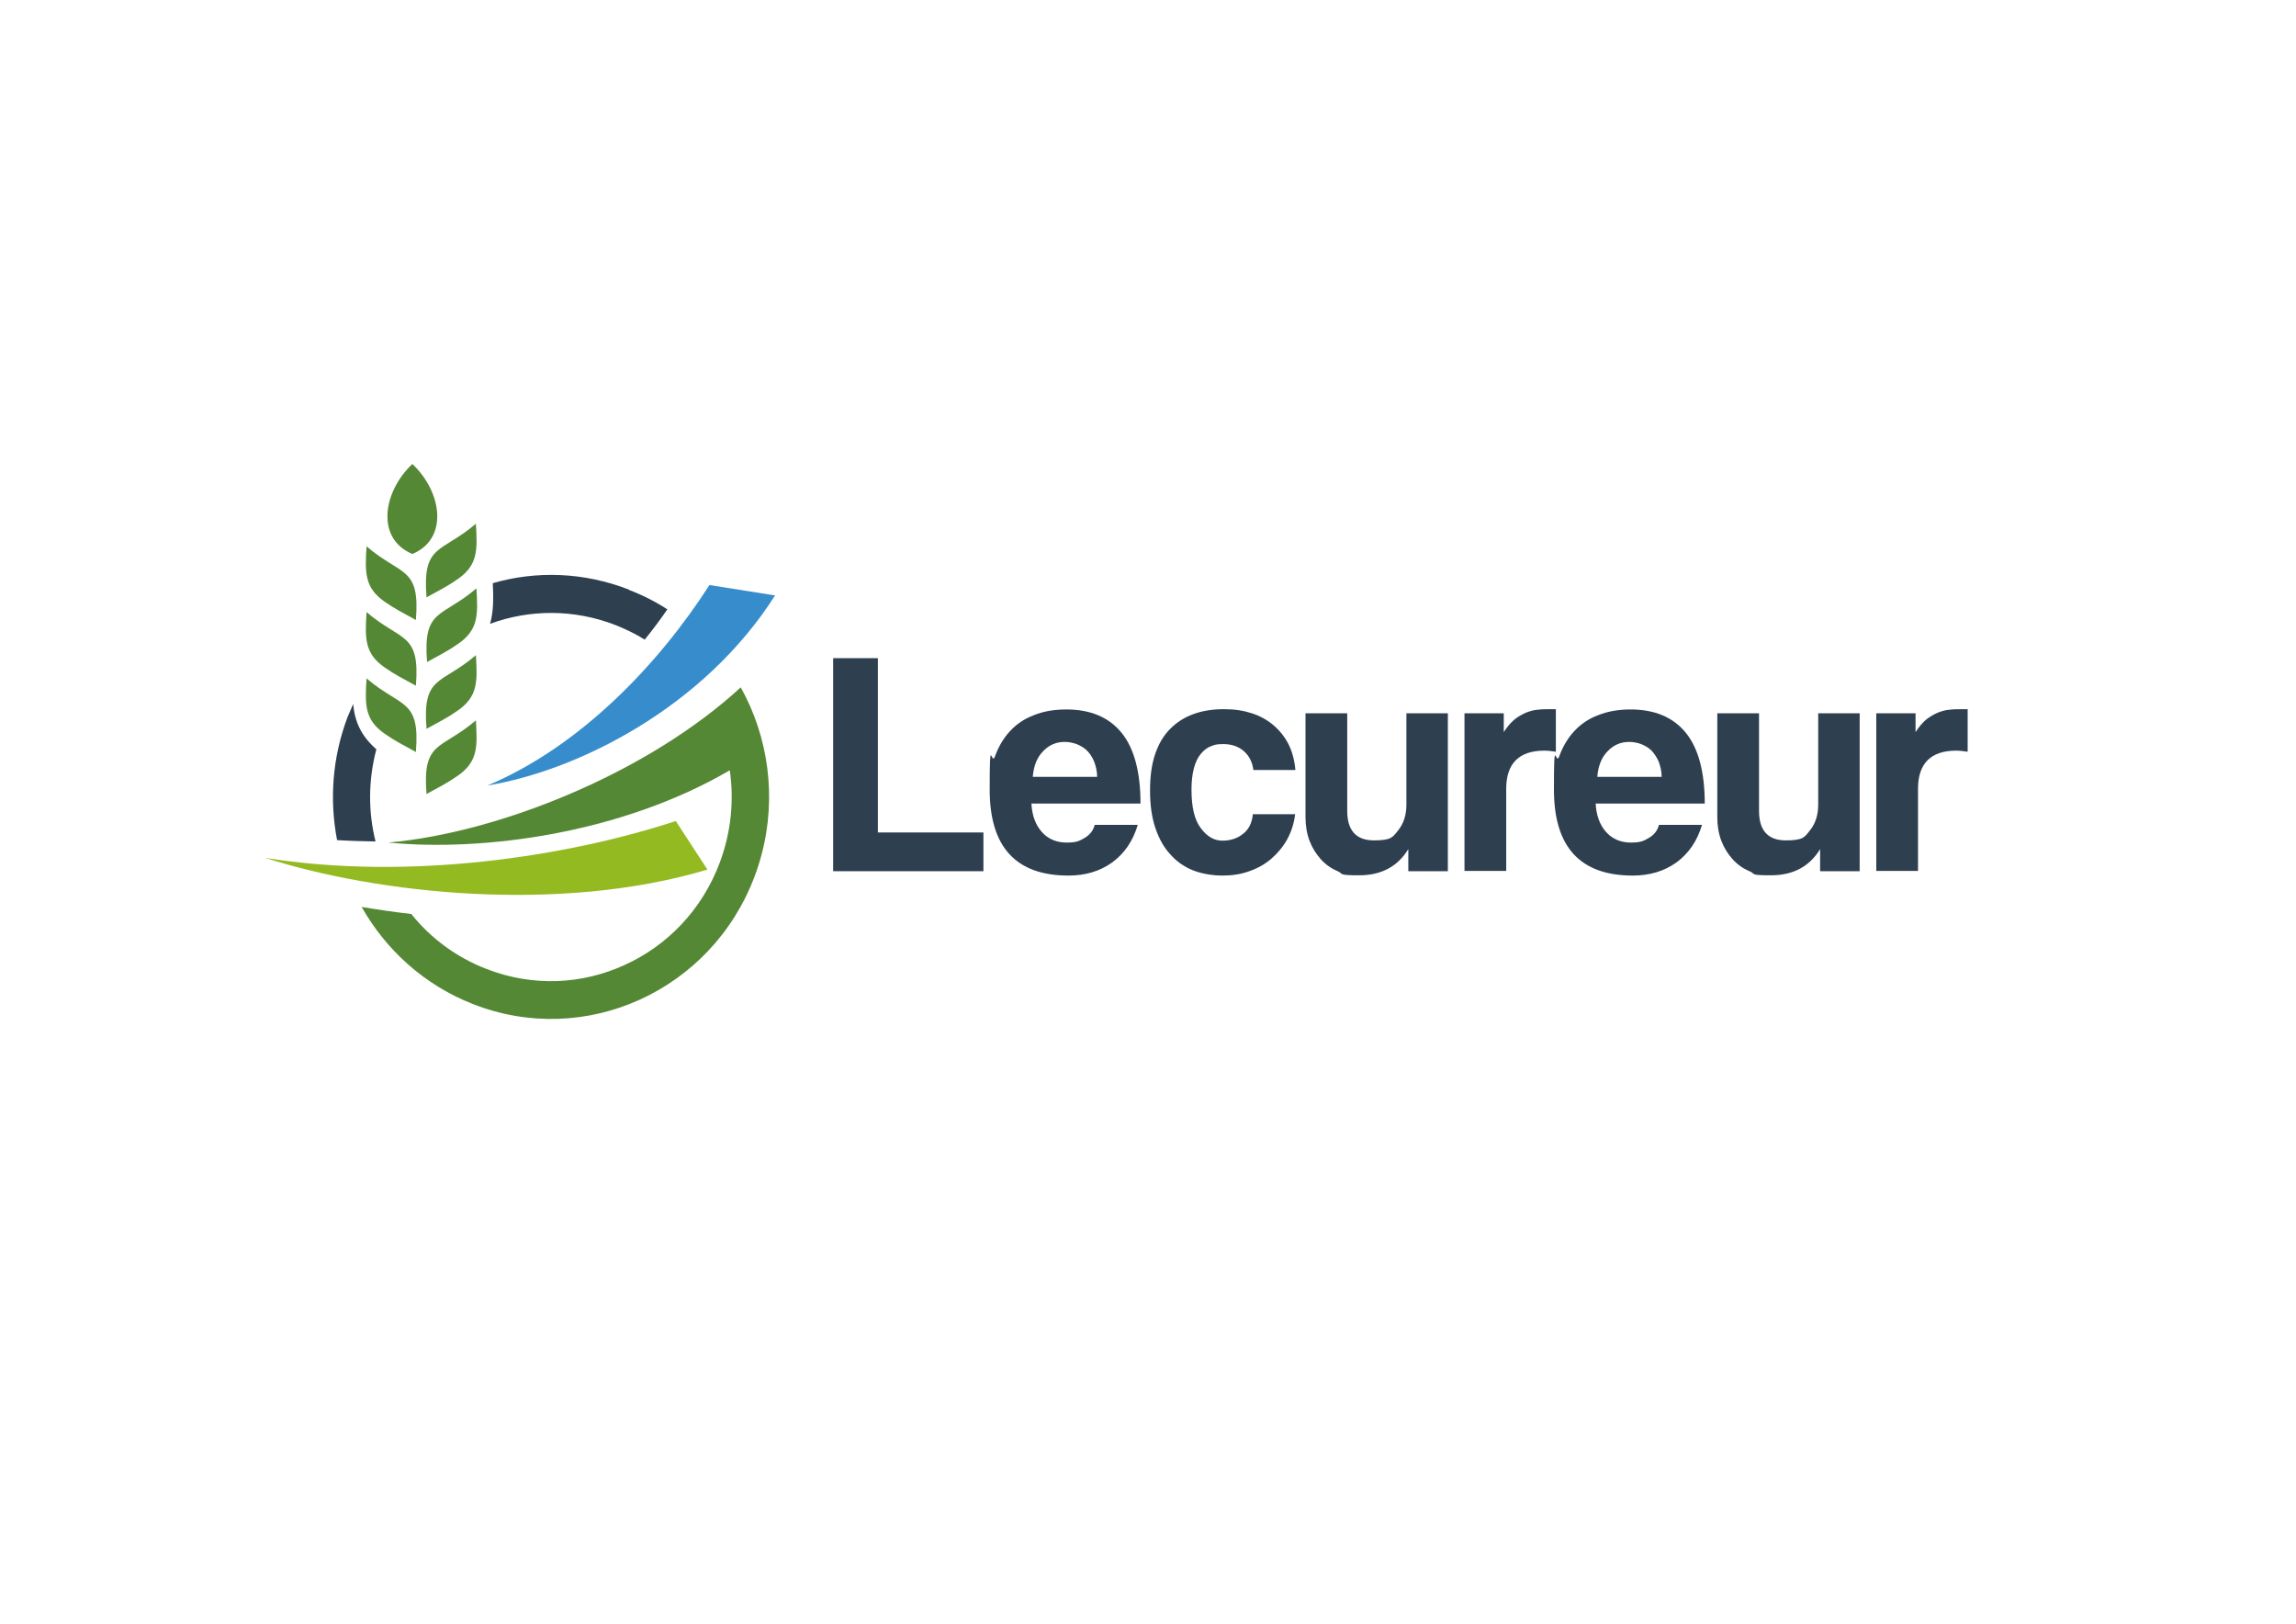 <svg xmlns="http://www.w3.org/2000/svg" xmlns:xlink="http://www.w3.org/1999/xlink" viewBox="0 0 841.9 595.3"><defs><style> .st0 { fill: none; } .st1 { fill: #2e3f50; } .st2 { clip-path: url(#clippath-1); } .st3 { fill: #378dcc; } .st4 { fill: #93bb21; } .st5 { fill: #558835; } .st6 { fill: #fff; } .st7 { clip-path: url(#clippath); } </style><clipPath id="clippath"><polygon class="st0" points="97.2 373.6 282 373.6 292.7 210.7 97.2 210.7 97.2 373.6"></polygon></clipPath><clipPath id="clippath-1"><rect class="st0" x="134.1" y="178.4" width="41.5" height="113.8"></rect></clipPath></defs><g id="Calque_2"><rect class="st6" width="841.9" height="595.3"></rect></g><g id="Calque_1"><g><path class="st1" d="M305.5,319.4v-78.1h16.4v63.9h38.7v14.2h-55.1Z"></path><path class="st1" d="M378.2,294.5c.2,4.4,1.5,7.9,3.8,10.5,2.3,2.6,5.4,3.9,9.1,3.9s4.7-.6,6.6-1.7c1.9-1.1,3.2-2.7,3.7-4.8h15.8c-1.8,6-4.9,10.5-9.4,13.8-4.5,3.2-9.8,4.8-16,4.8-19.3,0-28.9-10.5-28.9-31.5s.6-8.5,1.9-12.1c1.3-3.6,3.1-6.7,5.5-9.3,2.4-2.6,5.3-4.6,8.8-5.9,3.4-1.4,7.4-2.1,11.9-2.1,8.9,0,15.7,2.9,20.3,8.6,4.6,5.7,6.9,14.4,6.9,25.9h-39.9ZM402.3,284.8c0-2.1-.5-4-1.1-5.6-.7-1.6-1.5-2.9-2.6-4-1.1-1.1-2.4-1.8-3.8-2.4-1.4-.5-2.9-.8-4.4-.8-3.1,0-5.7,1.1-7.9,3.4-2.2,2.2-3.5,5.4-3.8,9.4h23.6Z"></path><path class="st1" d="M474.9,298.5c-.4,3.4-1.4,6.4-2.9,9.2-1.5,2.7-3.5,5.1-5.8,7.1s-5,3.5-8.1,4.6c-3,1.1-6.3,1.6-9.8,1.6s-7.5-.6-10.8-1.9c-3.3-1.3-6.1-3.3-8.4-5.9-2.4-2.6-4.2-5.9-5.5-9.8-1.3-3.9-1.9-8.4-1.9-13.6s.6-9.6,1.9-13.4c1.3-3.8,3.1-6.8,5.5-9.2,2.4-2.4,5.2-4.2,8.5-5.4,3.3-1.2,7-1.8,11.1-1.8s7.2.5,10.3,1.5c3.1,1,5.8,2.5,8.1,4.5,2.3,2,4.1,4.3,5.5,7.1,1.3,2.7,2.1,5.8,2.4,9.2h-15.4c-.4-3-1.6-5.3-3.6-7-2-1.7-4.5-2.5-7.4-2.5s-3.2.3-4.6.8c-1.4.5-2.6,1.5-3.7,2.8-1.1,1.3-1.9,3-2.5,5.2-.6,2.2-.9,4.8-.9,7.9,0,6.4,1.1,11.1,3.4,14.1,2.3,3.1,4.9,4.6,7.9,4.6s5.5-.8,7.6-2.5c2.1-1.6,3.3-4,3.6-7.2h15.4Z"></path><path class="st1" d="M516.4,319.4v-8.1c-3.9,6.4-9.9,9.6-18,9.6s-5.6-.5-7.9-1.5c-2.4-1-4.5-2.5-6.2-4.4-1.7-1.9-3.1-4.1-4.1-6.7-1-2.6-1.5-5.5-1.5-8.7v-38.1h15.3v35.8c0,7.2,3.3,10.8,9.8,10.8s6.9-1.2,8.9-3.7c2-2.5,3-5.6,3-9.5v-33.4h15.2v57.9h-14.5Z"></path><path class="st1" d="M537,319.4v-57.9h14.4v6.9c1.3-2,2.6-3.5,3.9-4.6,1.4-1.1,2.8-1.9,4.2-2.5,1.5-.6,2.9-1,4.4-1.1,1.5-.2,3-.2,4.6-.2h2v15.6c-1.4-.2-2.8-.4-4.2-.4-9.3,0-14,4.7-14,14v30.1h-15.3Z"></path><path class="st1" d="M585.1,294.5c.2,4.4,1.5,7.9,3.8,10.5,2.3,2.6,5.4,3.9,9.1,3.9s4.7-.6,6.6-1.7c1.9-1.1,3.2-2.7,3.7-4.8h15.8c-1.8,6-4.9,10.5-9.4,13.8-4.5,3.2-9.8,4.8-16,4.8-19.3,0-28.9-10.5-28.9-31.5s.6-8.5,1.9-12.1c1.3-3.6,3.1-6.7,5.5-9.3,2.4-2.6,5.3-4.6,8.8-5.9,3.5-1.4,7.4-2.1,11.9-2.1,8.9,0,15.7,2.9,20.3,8.6,4.6,5.7,6.9,14.4,6.9,25.9h-39.9ZM609.3,284.8c0-2.1-.5-4-1.1-5.6-.7-1.6-1.6-2.9-2.6-4-1.1-1.1-2.4-1.8-3.8-2.4-1.4-.5-2.9-.8-4.4-.8-3.1,0-5.7,1.1-7.9,3.4-2.2,2.2-3.5,5.4-3.8,9.4h23.6Z"></path><path class="st1" d="M667.4,319.4v-8.1c-3.9,6.4-9.9,9.6-18,9.6s-5.5-.5-7.9-1.5c-2.4-1-4.5-2.5-6.2-4.4-1.7-1.9-3.1-4.1-4.1-6.7-1-2.6-1.5-5.5-1.5-8.7v-38.1h15.3v35.8c0,7.2,3.3,10.8,9.8,10.8s6.9-1.2,8.9-3.7,3-5.6,3-9.5v-33.4h15.2v57.9h-14.5Z"></path><path class="st1" d="M688,319.4v-57.9h14.4v6.9c1.3-2,2.6-3.5,3.9-4.6,1.4-1.1,2.8-1.9,4.2-2.5,1.5-.6,2.9-1,4.4-1.1,1.5-.2,3-.2,4.6-.2h2v15.6c-1.4-.2-2.8-.4-4.2-.4-9.3,0-14,4.7-14,14v30.1h-15.3Z"></path></g><g class="st7"><path class="st5" d="M150.9,335.2c7,8.7,16.3,15.7,27.4,20,17.1,6.7,35.2,5.7,50.7-1.4,15.5-7,28.4-20.1,34.9-37.5,4.2-11.2,5.3-22.8,3.7-33.9-39.7,23.2-90.4,29.9-125.2,26.5,41.5-3.7,95.8-26.1,129.2-56.9,1.3,2.3,2.4,4.6,3.5,7,8.3,19,9.5,41.3,1.6,62.3-7.9,21-23.4,36.7-42.1,45.2-18.7,8.5-40.6,9.7-61.2,1.6-17.9-7-31.9-19.9-40.8-35.6,6,1,12.1,1.9,18.3,2.6"></path><g><path class="st1" d="M129.5,258.1c-.7,1.6-1.4,3.2-2.1,4.9-5.6,14.9-6.6,30.4-3.8,45,4.7.3,9.4.4,14.1.5-2.7-10.8-2.7-22.4.3-33.8-5.6-4.9-7.9-10.1-8.5-16.6Z"></path><path class="st1" d="M230.7,216.2c-16.6-6.5-34.1-7-50-2.4.3,5.9.2,10.7-1,14.9,14.4-5.3,30.7-5.5,46.1.5,3.7,1.5,7.3,3.2,10.6,5.3,2.9-3.6,5.7-7.3,8.3-11.1-4.3-2.8-9-5.2-14-7.1Z"></path></g><path class="st3" d="M260.2,214.4c-18.8,29.3-47.5,59.3-81.5,73.6,33.6-5.6,79.5-28.8,105.5-69.7l-24-3.8Z"></path><path class="st4" d="M247.8,301c-39.6,13-97.7,22-150.6,13.5,41.2,13.2,108.2,20.5,162.2,4.3l-11.6-17.8Z"></path></g><g class="st2"><path class="st5" d="M156.4,291.1h0c4.9-2.7,7.6-4,11.6-6.8,7.2-5.1,7.1-10.5,6.5-20.2-12.7,10.9-19.7,7.3-18.1,27"></path><path class="st5" d="M156.4,267.2h0c4.9-2.7,7.6-4,11.6-6.8,7.2-5.1,7.1-10.5,6.5-20.2-12.7,10.9-19.7,7.3-18.1,27"></path><path class="st5" d="M152.5,275.7h0c-4.9-2.7-7.6-4-11.6-6.8-7.2-5.1-7.1-10.5-6.5-20.2,12.7,10.9,19.7,7.3,18.1,27"></path><path class="st5" d="M152.5,251.4h0c-4.9-2.7-7.6-4-11.6-6.8-7.2-5.1-7.1-10.5-6.5-20.2,12.7,10.9,19.7,7.3,18.1,27"></path></g><path class="st5" d="M151.2,203.1h0c-13.4-5.6-10.9-22.7,0-33,10.9,10.3,13.4,27.4,0,33"></path><path class="st5" d="M156.4,219h0c4.9-2.7,7.6-4,11.6-6.8,7.2-5.1,7.1-10.5,6.5-20.2-12.7,10.9-19.7,7.3-18.1,27"></path><path class="st5" d="M156.6,242.7h0c4.9-2.7,7.6-4,11.6-6.8,7.2-5.1,7.1-10.5,6.5-20.2-12.7,10.9-19.7,7.3-18.1,27"></path><path class="st5" d="M152.5,227.3h0c-4.9-2.7-7.6-4-11.6-6.8-7.2-5.1-7.1-10.5-6.5-20.2,12.7,10.9,19.7,7.3,18.1,27"></path></g></svg>